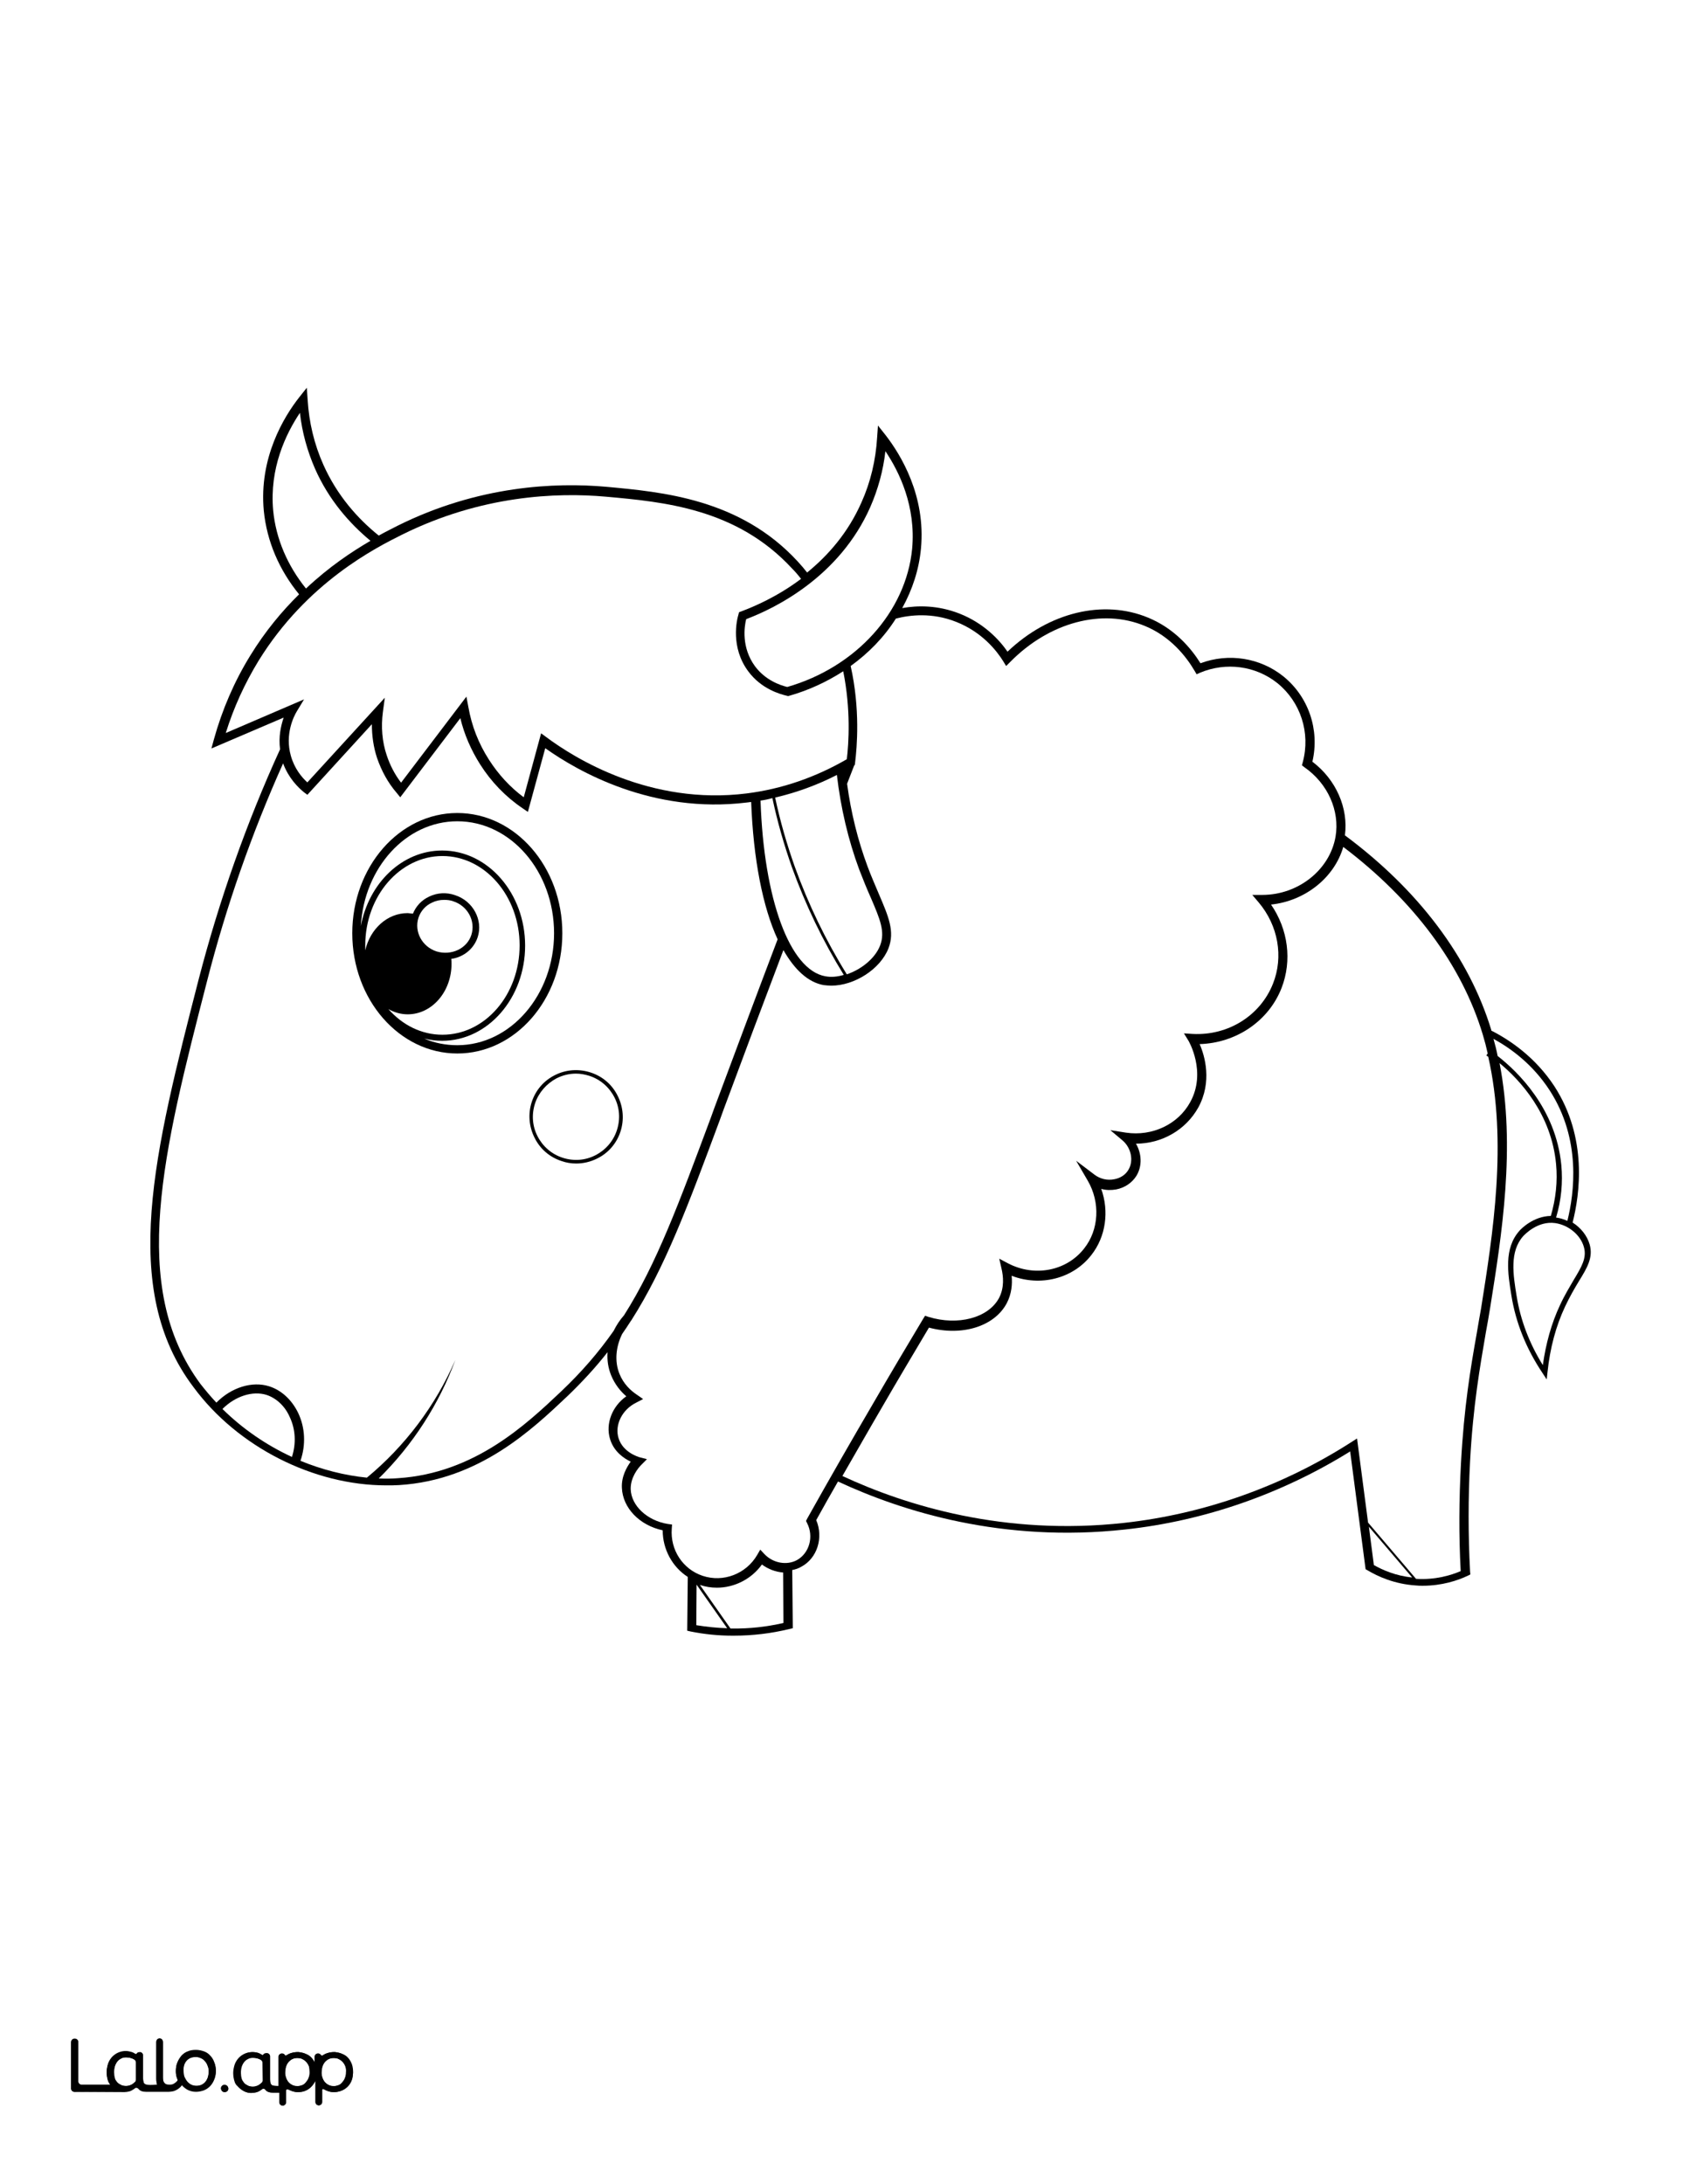 <?xml version="1.0" encoding="utf-8"?>
<!-- Generator: Adobe Illustrator 26.1.0, SVG Export Plug-In . SVG Version: 6.00 Build 0)  -->
<svg version="1.1"  id="Layer_1" data-name="Layer 1" xmlns="http://www.w3.org/2000/svg" xmlns:xlink="http://www.w3.org/1999/xlink" x="0px" y="0px"
	 viewBox="0 0 612 792" style="enable-background:new 0 0 612 792;" xml:space="preserve">
<rect x="0" y="0" width="612" height="792" fill="#808080" stroke="none"/>
<style type="text/css">
	.st0{fill:#FFFFFF;}
	.st1{fill:#010101;}
</style>
<g id="Black">
	<rect x="12.1" y="13" width="591.7" height="769.9"/>
</g>
<g id="Color">
	<path class="st0" d="M163.6,496.9c-0.2,0.5-0.4,0.9-0.6,1.4C163.2,497.9,163.4,497.4,163.6,496.9z"/>
	<path class="st0" d="M67.8,754.8c0.4,0.5,0.9,0.9,1.5,1.2s1.2,0.4,1.9,0.4c0.7,0,1.3-0.1,1.9-0.4c0.6-0.2,1-0.6,1.4-1.1
		s0.7-1.1,0.9-1.7c0.2-0.7,0.3-1.4,0.3-2.1c0-0.7-0.1-1.4-0.4-2c-0.2-0.6-0.5-1.2-1-1.7c-0.4-0.5-0.9-0.9-1.5-1.1
		c-0.6-0.3-1.2-0.4-1.8-0.4c-1.5,0-2.6,0.5-3.4,1.4c-0.8,1-1.2,2.2-1.2,3.8c0,0.7,0.1,1.4,0.3,2.1C67,753.7,67.4,754.3,67.8,754.8z"
		/>
	<path class="st0" d="M111.3,747.9c-0.4-0.5-0.8-0.9-1.4-1.2c-0.2-0.1-0.4-0.2-0.6-0.3c-0.4-0.1-0.7-0.2-1.1-0.2
		c-0.8,0-1.5,0.1-2.1,0.3c-0.5,0.2-0.9,0.5-1.3,0.9c-0.8,0.9-1.3,2.1-1.4,3.6c0,0.7,0,1.4,0.2,2s0.5,1.2,0.8,1.7
		c0.4,0.5,0.8,0.9,1.4,1.2c0.5,0.3,1.2,0.5,1.8,0.5c0.6,0.1,1.3-0.1,1.9-0.3s1-0.5,1.4-1s0.8-1,1-1.6c0.3-0.7,0.4-1.4,0.4-2.1
		c0-0.7-0.1-1.3-0.2-2C112,749,111.7,748.4,111.3,747.9z"/>
	<path class="st0" d="M42.5,755c0.4,0.5,0.9,0.7,1.4,1c0.6,0.3,1.3,0.4,1.9,0.4c0.7,0,1.3-0.2,2-0.5c0.5-0.3,0.9-0.6,1.3-1
		c0.2-0.2,0.3-0.5,0.3-0.8l0,0v-6.3c0-0.4-0.2-0.8-0.6-1c-0.4-0.2-0.7-0.4-1.1-0.5c-0.6-0.2-1.3-0.3-1.9-0.3c-0.6,0-1.3,0.1-1.8,0.4
		c-0.6,0.3-1,0.6-1.4,1.1s-0.7,1.1-0.9,1.7c-0.2,0.7-0.3,1.4-0.3,2.2c0,0.7,0.1,1.5,0.3,2.2C41.8,754.1,42.1,754.5,42.5,755z"/>
	<path class="st0" d="M94.8,747c-0.4-0.2-0.7-0.4-1.1-0.5c-0.6-0.2-1.3-0.3-1.9-0.3s-1.3,0.1-1.8,0.4c-0.6,0.3-1,0.6-1.4,1.1
		s-0.7,1.1-0.9,1.7c-0.2,0.7-0.3,1.4-0.3,2.2c0,0.7,0.1,1.5,0.3,2.2c0.2,0.6,0.5,1,0.9,1.5s0.9,0.7,1.4,1c0.6,0.3,1.3,0.4,1.9,0.4
		c0.7,0,1.3-0.2,2-0.5c0.5-0.3,0.9-0.6,1.3-1c0.2-0.2,0.3-0.5,0.3-0.8v-6.3C95.4,747.6,95.2,747.2,94.8,747z"/>
	<path class="st0" d="M0,792h612V0H0V792z M81.3,758.6c-0.6-0.1-1-0.5-1.1-1.1c-0.2-0.9,0.6-1.7,1.5-1.5c0.5,0.1,1,0.5,1.1,1.1
		C83,758,82.2,758.7,81.3,758.6z M127.5,754.6c-0.7,1.7-2.1,3-3.9,3.6c-0.9,0.3-1.8,0.4-2.8,0.4c-0.9,0-1.8-0.3-2.6-0.7l-0.8-0.4
		c-0.2-0.1-0.5,0.1-0.5,0.3v4.4c0,0.7-0.6,1.2-1.2,1.2l0,0c-0.7,0-1.2-0.6-1.2-1.2v-7.6c0-0.1-0.1-0.1-0.1,0
		c-0.4,0.8-1.6,2.8-3.8,3.6c-1.2,0.4-2.3,0.4-2.8,0.4c-0.9,0-1.8-0.3-2.6-0.7l-0.7-0.3c-0.3-0.1-0.7,0.1-0.7,0.4v4.3
		c0,0.7-0.6,1.2-1.2,1.2l0,0c-0.7,0-1.2-0.6-1.2-1.2v-3.5H99c-1.3,0-2.3-0.3-2.8-1.1c-0.2-0.3-0.8-0.5-1.2-0.2
		c-0.2,0.1-0.3,0.2-0.4,0.3s-0.3,0.2-0.5,0.3c-0.4,0.2-0.9,0.4-1.4,0.6c-0.5,0.1-1,0.2-1.5,0.2c-0.3,0-0.5,0-0.6,0
		c-2.4-0.2-4-2-4.4-2.4c-0.1-0.1-0.1-0.2-0.2-0.2l0,0c-0.1-0.1-0.2-0.2-0.3-0.3c0-0.1-0.1-0.1-0.1-0.2c0,0,0-0.1-0.1-0.1
		c-0.2-0.3-0.3-0.6-0.4-0.9c-0.3-0.9-0.5-2-0.5-3.1c0-1,0.2-2,0.5-3c0.3-0.9,0.8-1.7,1.4-2.4c1.3-1.4,3.1-2.2,5-2.2
		c0.8,0,1.6,0.2,2.3,0.4c0.4,0.2,0.8,0.3,1.1,0.6c0.2,0.1,0.5,0.1,0.6-0.1l0,0c0.3-0.6,1.3-0.5,1.4-0.5l0,0c0.5,0.1,0.9,0.6,0.9,1.1
		v7.9c0,0.7,0,1.8,0.4,2.3c0.1,0.1,0.1,0.1,0.2,0.2c0.4,0.4,1.6,0.4,2.6,0.4v-10.6c0-0.7,0.6-1.2,1.2-1.2l0,0c0.4,0,0.8,0.2,1,0.6
		c0.1,0.2,0.4,0.3,0.6,0.1c0.5-0.3,1-0.6,1.6-0.8c0.4-0.1,0.7-0.2,1.1-0.3c0,0,0,0,0.1,0c0.5-0.1,1.1-0.1,1.6-0.1
		c0.9,0.1,1.8,0.3,2.7,0.7c0.8,0.4,1.5,0.9,2.1,1.5c0.4,0.5,0.8,1.1,1.1,1.7v-2.2c0-0.7,0.6-1.2,1.2-1.2l0,0c0.4,0,0.8,0.2,1,0.6
		c0.2,0.2,0.5,0.3,0.7,0.1c0.5-0.3,1-0.6,1.6-0.8c0.4-0.1,0.7-0.2,1.1-0.3c0,0,0,0,0.1,0c0.5-0.1,1.1-0.1,1.6-0.1
		c0.9,0.1,1.8,0.3,2.7,0.7c0.8,0.4,1.5,0.9,2.1,1.5c0.6,0.7,1.1,1.5,1.3,2.3c0.3,0.9,0.4,1.9,0.4,3
		C128.1,752.7,127.9,753.7,127.5,754.6z M72.1,355c7.4-28.5,17.3-56.6,29.5-83.3c-0.6-4.6,0.3-8.5,1.3-11.5l-26.2,11.2l0.9-3.3
		c3-10.8,7.4-21,13.2-30.4c5.4-8.8,11.5-16.1,17.7-22.2c-7.2-8.8-11.7-19.2-12.8-30.3c-1.8-19.2,7.3-34.1,12.9-41.2l2.7-3.4l0.3,4.3
		c0.5,8.3,2.4,16.2,5.7,23.6c5,11.2,12.5,19.6,20.1,25.7c2.7-1.5,5-2.6,6.7-3.5c29.5-14.7,57.4-15.8,75.7-14.2
		c20.6,1.9,48.7,4.4,69.6,27.1c1.2,1.3,2.4,2.7,3.4,4c7.5-6.1,14.8-14.3,19.7-25.4c3.3-7.3,5.2-15.3,5.7-23.6l0.3-4.3l2.7,3.4
		c5.6,7.2,14.7,22.1,12.9,41.2c-0.7,7.6-3.1,14.9-6.8,21.6c5.5-1,12.9-1.1,20.8,2c8.9,3.5,14.5,9.6,17.4,13.8
		c15-14.3,34.8-19.1,51.1-12.3c9.4,3.9,15.4,10.9,18.9,16.5c10.2-3.8,21.6-2,30,4.7c9.2,7.4,13.3,19.4,10.6,31
		c8.6,6.5,13.1,16.8,11.8,26.7c26.8,19.9,45.1,44.3,53.1,70.6c0,0.1,0,0.1,0,0.2c6.9,3.5,16,9.7,22.9,20.2
		c12.1,18.7,9.2,39.2,6.6,49.4c3,1.9,5.3,4.8,6.2,8c1.3,4.7-0.9,8.4-4,13.4c-1.5,2.5-3.2,5.4-4.9,9c-3.4,7.2-5.5,15.2-6.4,23.8
		l-0.3,2.7l-1.5-2.3c-5.9-8.8-9.7-18.2-11.3-28.1c-1.3-8-2.8-17.1,2.9-23.5c0.5-0.6,5-5.3,11.4-5.4c1.8-6.2,2.5-12.5,1.9-18.8
		c-1.7-18.2-13.1-30.5-20.5-36.6c5.9,30.4,0.8,62.3-3.4,88.6c-0.5,3-1,6.1-1.6,9.2c-2.1,12.3-4.6,26.3-5.7,46.6
		c-0.7,13.3-0.7,26.7,0,39.9l0.1,1.1l-1,0.5c-3.6,1.7-9.3,3.6-16.3,3.6c-0.8,0-1.6,0-2.4-0.1c-7.9-0.5-13.9-3.3-17.6-5.5l-0.7-0.4
		l-5.6-42.7c-24.8,15.4-52.9,25.2-81.6,28.3c-44.4,4.9-80.8-6.5-104.2-17.4c-2.7,4.7-5.3,9.3-7.9,14c2.7,6.3,0.4,13.8-5.4,16.9
		c-1,0.6-2.2,1-3.3,1.2l0.2,21.1l-1.3,0.3c-6.5,1.6-13.3,2.4-20,2.4c-0.2,0-0.5,0-0.7,0c-5,0-10-0.5-15-1.5l-1.3-0.3l0.2-19.5
		c-5.6-3.6-9.1-10-9.1-16.9c-8.4-1.8-14.5-8.1-14.8-15.4c-0.2-4.1,1.7-7.4,3.2-9.5c-2.5-1.2-6.1-3.6-7.5-8.2
		c-1.7-5.6,0.8-11.9,5.9-15.5c-2-1.7-4.1-4.2-5.5-7.6c-1.1-2.7-1.5-5.5-1.3-8.4c-4.3,5.5-9.1,10.7-14.5,15.9
		c-12.8,12.1-32.1,30.5-61.1,32.3c-1.5,0.1-3.1,0.1-4.7,0.1c-26.3,0-53.9-13.9-69.9-35.6C43.2,467.3,56,417.7,72.1,355z M25.8,740.4
		c0-0.7,0.6-1.2,1.2-1.2h0.2c0.7,0,1.2,0.6,1.2,1.2v14.3c0,0.7,0.6,1.2,1.2,1.2h10.5c-0.4-0.4-0.7-0.9-0.9-1.5
		c-0.3-0.9-0.5-2-0.5-3.1c0-1,0.2-2,0.5-3c0.3-0.9,0.8-1.7,1.4-2.4c1.3-1.4,3.1-2.2,5-2.2c0.8,0,1.6,0.2,2.3,0.4
		c0.4,0.2,0.8,0.3,1.1,0.6c0.2,0.1,0.5,0.1,0.6-0.1l0,0c0.3-0.6,1.3-0.5,1.4-0.5c0.5,0.1,0.9,0.6,0.9,1.1v7.9c0,0.7,0,1.8,0.4,2.3
		c0.1,0.1,0.1,0.1,0.2,0.2c0.7,0.6,3.3,0.4,4.2,0.3c0.1,0,0.2,0,0.4,0c0-0.1,0-0.1-0.1-0.1c-0.2-0.6-0.3-1.3-0.3-2.2v-13.3
		c0-0.7,0.6-1.2,1.2-1.2l0,0c0.7,0,1.2,0.6,1.2,1.2v13c0,1,0.2,1.6,0.6,2c0.4,0.5,1,0.6,1.8,0.6c0.3,0,0.7,0,1-0.1
		c0.9-0.3,1.8-1.1,2-1.6c0,0-0.2-0.5-0.3-0.8c-0.3-0.9-0.4-1.5-0.4-2.6c0-1.2,0.2-2.2,0.6-3.1c0.4-0.9,0.9-1.7,1.5-2.4
		c0.7-0.7,1.4-1.2,2.3-1.5c0.9-0.4,1.9-0.5,2.9-0.5s1.9,0.2,2.8,0.5s1.7,0.8,2.3,1.5c0.7,0.7,1.2,1.5,1.5,2.4c0.4,0.9,0.6,2,0.6,3.1
		s-0.2,2.2-0.6,3.1c-0.7,1.8-2,3.2-3.8,3.9c-0.9,0.4-1.9,0.5-2.8,0.5c-1,0-1.9-0.2-2.8-0.6c-0.7-0.3-1.9-1.2-2.3-1.8
		c-0.6,1-2.2,2-3.2,2.2c-0.5,0.1-1.1,0.2-1.6,0.2H53c-1.3,0-2.3-0.3-2.8-1.1c-0.2-0.3-0.8-0.5-1.2-0.2c-0.2,0.1-0.3,0.2-0.4,0.3
		c-0.1,0.1-0.3,0.2-0.5,0.3c-0.4,0.2-0.9,0.4-1.4,0.6c-0.5,0.1-1,0.2-1.5,0.2L27,758.5c-0.7,0-1.2-0.6-1.2-1.2V740.4z"/>
	<path class="st0" d="M124.5,747.9c-0.4-0.5-0.8-0.9-1.4-1.2c-0.2-0.1-0.4-0.2-0.6-0.3c-0.4-0.1-0.7-0.2-1.1-0.2
		c-0.8,0-1.5,0.1-2.1,0.3c-0.5,0.2-0.9,0.5-1.3,0.9c-0.8,0.9-1.3,2.1-1.4,3.6c0,0.7,0,1.4,0.2,2s0.5,1.2,0.8,1.7
		c0.4,0.5,0.8,0.9,1.4,1.2c0.5,0.3,1.2,0.5,1.8,0.5c0.6,0.1,1.3-0.1,1.9-0.3s1-0.5,1.4-1s0.8-1,1-1.6c0.3-0.7,0.4-1.4,0.4-2.1
		c0.1-0.7,0-1.3-0.2-2C125.2,749,124.9,748.4,124.5,747.9z"/>
	<path class="st0" d="M308.6,241.5c3.5,15.6,2.3,29.4,1.6,35.1l-0.1,0.8l-0.2,0.1c-0.9,2.2-1.7,4.5-2.6,6.7
		c1.4,10.4,3.9,20.5,7.4,29.9c1.4,3.8,2.9,7.1,4.1,10c3.5,8.2,5.9,13.6,3.5,19.8c-3,7.6-12.4,13.5-20.7,13.5c-0.9,0-1.9-0.1-2.8-0.2
		c-5.6-1-10.5-5.5-14.6-12.7c-7.5,19.8-14.8,39.2-21.8,58.1l-1.3,3.6c-11.4,30.7-19.8,53.3-32.1,72.6l0,0l-0.1,0.1
		c-1,1.6-2.1,3.2-3.2,4.8c-2.3,4.7-2.8,9.9-1,14.4c1.5,3.8,4.2,6.2,6.3,7.6l2.3,1.6l-2.5,1.3c-5.1,2.5-7.9,8.1-6.4,12.9
		c1.6,5.2,7.3,6.8,7.6,6.9l2.7,0.7l-2,2c-1.2,1.2-4,4.6-3.9,8.9c0.2,6,6,11.4,13.5,12.6l1.5,0.2l-0.1,1.5c-0.6,7.7,4,14.7,11.2,17.1
		c7.5,2.5,15.8-0.7,19.8-7.6l1.1-1.9l1.5,1.6c3.1,3.3,8.1,4.2,11.8,2.2c4.5-2.5,6.2-8.5,3.7-13.4l-0.4-0.8l0.4-0.8
		c7.9-14.1,16.1-28.4,24.3-42.4c5.8-10,11.8-20.1,17.8-30.1l0.7-1.1l1.2,0.4c10.7,3.3,21.7,0.4,25.6-6.8c2-3.8,1.6-7.9,0.9-10.8
		l-0.8-3.5l3.2,1.7c9.6,5,21.2,2.8,27.6-5.4c5.4-6.8,5.9-16.7,1.3-24.6l-4.2-7.2l6.6,5c2.1,1.6,4.7,2.2,7.2,1.7
		c2.3-0.4,4.2-1.7,5.2-3.5c1.9-3.2,1-7.9-2.2-10.6l-4.4-3.7l5.7,0.9c9.5,1.4,18.9-3,23.3-11.1c6-10.9-0.6-22.2-0.7-22.3l-1.6-2.6
		l3.1,0.2c12.9,0.7,24.6-6.6,29.2-18.2c3.9-9.8,1.9-21.1-5.2-29.5l-2.3-2.7h3.5c0,0,0,0,0.1,0c13.1,0,24.5-9.1,26.6-21.1
		c1.6-9.4-2.8-19.3-11.3-25.2l-0.9-0.7l0.3-1.1c2.9-10.7-0.8-21.9-9.2-28.7c-7.9-6.3-18.6-7.7-28-3.8l-1.3,0.6l-0.7-1.2
		c-3.1-5.3-8.8-12.5-18-16.3c-15.5-6.5-34.7-1.4-48.9,13l-1.5,1.5l-1.1-1.8c-2.3-3.7-7.6-10.5-17-14.2c-8.8-3.5-16.9-2.5-21.9-1.2
		C320.7,231.1,315.1,236.8,308.6,241.5z"/>
	<path class="st0" d="M461.1,328c6.2,9,7.7,20.3,3.8,30.3c-4.7,12-16.5,19.9-29.7,20.3c1.9,4.3,4.6,13.7-0.5,23
		c-4.5,8.1-13.2,13.1-22.6,13.1l0,0c2.1,3.6,2.3,8.1,0.2,11.6c-1.6,2.6-4.3,4.4-7.4,5c-1.8,0.3-3.6,0.3-5.4-0.2
		c2.9,8.1,1.7,17.3-3.6,24c-6.7,8.6-18.5,11.5-28.9,7.5c0.3,3,0,6.6-1.8,10c-4.5,8.4-16.2,12-28.2,8.8c-5.7,9.6-11.5,19.3-17.1,29
		c-4.8,8.2-9.5,16.5-14.3,24.8c23,10.7,58.8,21.8,102.2,17c29-3.2,57.5-13.3,82.3-29.2l2.2-1.4l4,30.5l17.4,20.4h0.1
		c6.8,0.4,12.3-1.2,16.1-2.8c-0.7-12.9-0.6-26.1,0.1-39.1c1.1-20.5,3.5-34.6,5.7-47c0.5-3.2,1.1-6.2,1.6-9.2
		c4.3-27.1,9.6-60.2,2.6-91.2c-0.3-0.2-0.5-0.4-0.7-0.5l0.5-0.7c-0.5-2.3-1.1-4.6-1.8-6.9c-7.6-25.2-25.1-48.7-50.6-68
		C484.1,318.2,473.5,326.7,461.1,328z"/>
	<path class="st0" d="M498.4,567.5c3.2,1.8,7.9,3.9,13.9,4.5l-15.7-18.4L498.4,567.5z"/>
	<path class="st0" d="M566.4,422.4c0.6,6.4,0,12.8-1.9,19.1h0.1c1.4,0.2,2.7,0.6,4,1.2c2.5-10,5.1-29.5-6.4-47.3
		c-6.1-9.4-14-15.2-20.4-18.7c0.6,2.1,1.1,4.1,1.5,6.2C550.6,388.6,564.4,401.9,566.4,422.4z"/>
	<path class="st0" d="M276.4,567.3c-3.8,5.3-10,8.4-16.3,8.4c-2.1,0-4.1-0.3-6.2-1l11.1,15.8c0.2,0,0.4,0,0.6,0
		c6.3,0.1,12.5-0.6,18.6-2l-0.1-18.3C281.4,570,278.7,569,276.4,567.3z"/>
	<path class="st0" d="M252.6,589.3c3.7,0.6,7.5,1,11.2,1.1l-11.1-15.8L252.6,589.3z"/>
	<path class="st0" d="M96.7,505.8c-5.1-1.6-11.4,0.5-16,5.1c7.3,7.2,15.9,13.1,25.2,17.4c1.6-4.9,1.3-10.1-0.8-14.5
		C103.4,509.9,100.3,507,96.7,505.8z"/>
	<path class="st0" d="M149.8,331.3c1.1-2.7,3.1-4.9,5.9-6.2c2.9-1.4,6.3-1.6,9.4-0.5c6.5,2.1,10.2,9,8.2,15.2
		c-1.4,4.3-5.2,7.3-9.6,7.9c0.1,0.6,0.1,1.2,0.1,1.8c0,10.1-7.1,18.3-15.9,18.3c-2.5,0-4.9-0.7-7-1.9c5.1,5.8,12,9.3,19.6,9.3
		c15.5,0,28-14.5,28-32.4s-12.6-32.4-28-32.4s-28,14.5-28,32.4c0,0.6,0,1.2,0,1.8c1.8-7.8,8-13.5,15.4-13.5
		C148.5,331.2,149.2,331.2,149.8,331.3z"/>
	<path class="st0" d="M160.4,308.4c16.6,0,30.1,15.5,30.1,34.5s-13.5,34.5-30.1,34.5c-2.2,0-4.4-0.3-6.5-0.8c3.7,1.6,7.8,2.4,12,2.4
		c19.3,0,35.1-18.2,35.1-40.6s-15.7-40.6-35.1-40.6c-18.6,0-33.8,16.8-35,38C133.8,320.2,145.9,308.4,160.4,308.4z"/>
	<path class="st0" d="M194.1,400.1c-1.3,4-1,8.2,0.9,11.9c1.9,3.7,5.1,6.5,9.1,7.8s8.2,1,11.9-0.9s6.5-5.1,7.8-9.1s1-8.2-0.9-11.9
		c-1.9-3.7-5.1-6.5-9.1-7.8c-1.6-0.5-3.2-0.8-4.9-0.8c-2.4,0-4.8,0.6-7,1.7C198.2,393,195.4,396.2,194.1,400.1z"/>
	<path class="st0" d="M78.5,508.6c5.4-5.5,13-7.9,19.2-5.9c4.4,1.4,8.2,4.9,10.5,9.7c2.5,5.3,2.8,11.5,0.8,17.3
		c7.8,3.2,16,5.3,24.1,6.1c13.8-11.4,24.9-26.1,32.1-42.7c-5.9,16-15.4,30.8-27.8,43c2.3,0.1,4.7,0.1,7-0.1
		c27.8-1.8,46.6-19.6,59.1-31.4c7.5-7.1,13.7-14.3,19.1-22c1-2,2.2-3.9,3.8-5.7l0,0c11.8-18.6,19.9-40.6,31.5-71.7l1.3-3.6
		c7.4-19.8,15-40.2,22.9-61c-5.4-11.7-8.8-29-9.6-49.8c-0.5,0.1-1,0.1-1.6,0.2c-34.2,4.2-61.3-11.3-73.1-19.7l-6.3,23.1l-1.9-1.3
		c-6.2-4.2-11.4-9.6-15.4-15.9c-3.3-5.2-5.8-10.9-7.2-16.8l-21.8,28.7l-1.3-1.6c-3.2-3.7-5.5-8-7.1-12.6c-1.3-3.9-1.9-8.1-1.9-12.3
		l-23.4,25.6l-1.2-0.9c-2.1-1.7-5.6-5.1-7.6-10.5c-11.4,25.4-20.7,52-27.6,79c-15.9,61.8-28.5,110.7-2.4,146
		C74.6,504.2,76.5,506.5,78.5,508.6z M214.3,388.9c4.3,1.4,7.8,4.4,9.8,8.5c2,4,2.4,8.6,1,12.9s-4.4,7.8-8.5,9.8
		c-2.4,1.2-5,1.8-7.6,1.8c-1.8,0-3.6-0.3-5.3-0.9c-4.3-1.4-7.8-4.4-9.8-8.5c-2-4-2.4-8.6-1-12.9s4.4-7.8,8.5-9.8
		C205.4,387.8,210,387.5,214.3,388.9z M165.9,294.8c21,0,38.1,19.5,38.1,43.6S186.9,382,165.9,382s-38.1-19.5-38.1-43.6
		S144.9,294.8,165.9,294.8z"/>
	<path class="st1" d="M27,758.5l18.2,0.1c0.5,0,1-0.1,1.5-0.2c0.5-0.1,1-0.3,1.4-0.6c0.2-0.1,0.3-0.2,0.5-0.3
		c0.1-0.1,0.3-0.2,0.4-0.3c0.3-0.3,0.9-0.1,1.2,0.2c0.6,0.8,1.5,1.1,2.8,1.1h8.2c0.5,0,1.1-0.1,1.6-0.2c1-0.2,2.6-1.2,3.2-2.2
		c0.4,0.6,1.6,1.5,2.3,1.8c0.9,0.4,1.8,0.6,2.8,0.6s1.9-0.2,2.8-0.5c1.8-0.7,3.1-2.1,3.8-3.9c0.4-0.9,0.6-2,0.6-3.1
		c0-1.2-0.2-2.2-0.6-3.1c-0.3-0.9-0.9-1.7-1.5-2.4c-0.7-0.7-1.4-1.2-2.3-1.5c-0.9-0.4-1.8-0.5-2.8-0.5s-1.9,0.2-2.9,0.5
		c-0.9,0.3-1.6,0.8-2.3,1.5c-0.6,0.6-1.1,1.4-1.5,2.4c-0.4,0.9-0.6,2-0.6,3.1s0.1,1.7,0.4,2.6c0.1,0.2,0.3,0.7,0.3,0.8
		c-0.2,0.6-1.1,1.4-2,1.6c-0.3,0.1-0.7,0.1-1,0.1c-0.7,0-1.4-0.1-1.8-0.6c-0.4-0.5-0.6-1-0.6-2v-13c0-0.7-0.6-1.2-1.2-1.2l0,0
		c-0.7,0-1.2,0.6-1.2,1.2v13.3c0,0.9,0.1,1.6,0.3,2.2c0,0.1,0,0.1,0.1,0.1c-0.1,0-0.2,0-0.4,0c-1,0.1-3.5,0.3-4.2-0.3
		c-0.1-0.1-0.1-0.1-0.2-0.2c-0.4-0.5-0.4-1.7-0.4-2.3v-7.9c0-0.5-0.4-1-0.9-1.1c-0.1,0-1-0.1-1.4,0.5l0,0c-0.1,0.2-0.4,0.3-0.6,0.1
		c-0.4-0.2-0.7-0.4-1.1-0.6c-0.7-0.3-1.4-0.4-2.3-0.4c-1.9,0-3.7,0.8-5,2.2c-0.6,0.7-1.1,1.5-1.4,2.4c-0.3,1-0.5,2-0.5,3
		c0,1.1,0.2,2.2,0.5,3.1c0.2,0.5,0.5,1,0.9,1.5H29.6c-0.7,0-1.2-0.6-1.2-1.2v-14.3c0-0.7-0.6-1.2-1.2-1.2H27c-0.7,0-1.2,0.6-1.2,1.2
		v16.8C25.8,757.9,26.3,758.5,27,758.5z M67.7,747.2c0.8-1,2-1.4,3.4-1.4c0.6,0,1.3,0.2,1.8,0.4c0.6,0.3,1.1,0.7,1.5,1.1
		c0.4,0.5,0.8,1.1,1,1.7c0.2,0.7,0.4,1.3,0.4,2s-0.1,1.4-0.3,2.1c-0.2,0.6-0.5,1.2-0.9,1.7s-0.9,0.8-1.4,1.1
		c-0.6,0.3-1.3,0.4-1.9,0.4s-1.3-0.1-1.9-0.4c-0.6-0.3-1.1-0.7-1.5-1.2s-0.7-1.1-1-1.7c-0.2-0.7-0.3-1.4-0.3-2.1
		C66.5,749.4,66.9,748.1,67.7,747.2z M41.6,749.2c0.2-0.6,0.5-1.2,0.9-1.7s0.9-0.8,1.4-1.1c0.6-0.3,1.2-0.4,1.8-0.4s1.3,0.1,1.9,0.3
		c0.4,0.1,0.8,0.3,1.1,0.5s0.6,0.6,0.6,1v6.3l0,0c0,0.3-0.1,0.6-0.3,0.8c-0.4,0.4-0.8,0.7-1.3,1c-0.6,0.3-1.3,0.5-2,0.5
		s-1.4-0.1-1.9-0.4c-0.5-0.3-1-0.5-1.4-1s-0.7-0.9-0.9-1.5c-0.2-0.7-0.3-1.4-0.3-2.2C41.3,750.6,41.4,749.9,41.6,749.2z"/>
	<path class="st1" d="M126.4,746.3c-0.6-0.7-1.3-1.2-2.1-1.5c-0.8-0.4-1.8-0.6-2.7-0.7c-0.5,0-1.1,0-1.6,0.1c0,0,0,0-0.1,0
		c-0.4,0.1-0.8,0.2-1.1,0.3c-0.6,0.2-1.1,0.4-1.6,0.8c-0.2,0.2-0.5,0.1-0.7-0.1c-0.2-0.3-0.6-0.6-1-0.6l0,0c-0.7,0-1.2,0.6-1.2,1.2
		v2.2c-0.3-0.6-0.7-1.2-1.1-1.7c-0.6-0.7-1.3-1.2-2.1-1.5c-0.8-0.4-1.8-0.6-2.7-0.7c-0.5,0-1.1,0-1.6,0.1c0,0,0,0-0.1,0
		c-0.4,0.1-0.8,0.2-1.1,0.3c-0.6,0.2-1.1,0.5-1.6,0.8c-0.2,0.1-0.4,0.1-0.6-0.1c-0.2-0.4-0.6-0.6-1-0.6l0,0c-0.7,0-1.2,0.6-1.2,1.2
		v10.6c-1,0-2.2,0-2.6-0.4c-0.1-0.1-0.1-0.1-0.2-0.2c-0.4-0.5-0.4-1.7-0.4-2.3v-7.9c0-0.5-0.4-1-0.9-1.1l0,0c-0.1,0-1-0.1-1.4,0.5
		l0,0c-0.1,0.2-0.4,0.3-0.6,0.1c-0.4-0.2-0.7-0.4-1.1-0.6c-0.7-0.3-1.4-0.4-2.3-0.4c-1.9,0-3.7,0.8-5,2.2c-0.6,0.7-1.1,1.5-1.4,2.4
		c-0.3,1-0.5,2-0.5,3c0,1.1,0.2,2.2,0.5,3.1c0.1,0.3,0.3,0.6,0.4,0.9c0,0,0,0.1,0.1,0.1c0,0.1,0.1,0.1,0.1,0.2
		c0.1,0.1,0.2,0.2,0.3,0.3l0,0c0,0,0.1,0.1,0.2,0.2c0.3,0.4,1.9,2.2,4.4,2.4c0.1,0,0.3,0,0.6,0c0.5,0,1-0.1,1.5-0.2
		c0.5-0.1,1-0.3,1.4-0.6c0.2-0.1,0.3-0.2,0.5-0.3c0.1-0.1,0.3-0.2,0.4-0.3c0.3-0.3,0.9-0.1,1.2,0.2c0.6,0.8,1.5,1.1,2.8,1.1h2.1v3.5
		c0,0.7,0.6,1.2,1.2,1.2l0,0c0.7,0,1.2-0.6,1.2-1.2V758c0-0.3,0.4-0.6,0.7-0.4l0.7,0.3c0.8,0.4,1.7,0.6,2.6,0.7
		c0.4,0,1.6,0.1,2.8-0.4c2.3-0.8,3.4-2.7,3.8-3.6c0-0.1,0.1,0,0.1,0v7.6c0,0.7,0.6,1.2,1.2,1.2l0,0c0.7,0,1.2-0.6,1.2-1.2v-4.4
		c0-0.3,0.3-0.5,0.5-0.3l0.8,0.4c0.8,0.4,1.7,0.6,2.6,0.7c0.9,0.1,1.9-0.1,2.8-0.4c1.7-0.6,3.1-1.9,3.9-3.6c0.4-0.9,0.6-1.9,0.7-3
		c0-1.1-0.1-2.1-0.4-3C127.4,747.8,127,747,126.4,746.3z M95.3,754.3c0,0.3-0.1,0.5-0.3,0.8c-0.4,0.4-0.8,0.7-1.3,1
		c-0.6,0.3-1.3,0.5-2,0.5s-1.4-0.1-1.9-0.4c-0.5-0.3-1-0.5-1.4-1s-0.7-0.9-0.9-1.5c-0.2-0.7-0.3-1.4-0.3-2.2c0-0.7,0.1-1.5,0.3-2.2
		c0.2-0.6,0.5-1.2,0.9-1.7s0.9-0.8,1.4-1.1c0.6-0.3,1.2-0.4,1.8-0.4c0.6,0,1.3,0.1,1.9,0.3c0.4,0.1,0.8,0.3,1.1,0.5
		c0.3,0.2,0.6,0.6,0.6,1L95.3,754.3z M112,753.6c-0.2,0.6-0.5,1.1-1,1.6c-0.4,0.4-0.9,0.8-1.4,1c-0.6,0.2-1.3,0.3-1.9,0.3
		s-1.2-0.2-1.8-0.5c-0.5-0.3-1-0.7-1.4-1.2s-0.7-1.1-0.8-1.7c-0.2-0.7-0.3-1.3-0.2-2c0.1-1.5,0.5-2.7,1.4-3.6
		c0.4-0.4,0.8-0.7,1.3-0.9c0.6-0.3,1.3-0.4,2.1-0.3c0.4,0,0.8,0.1,1.1,0.2c0.2,0.1,0.4,0.2,0.6,0.3c0.5,0.3,1,0.7,1.4,1.2
		s0.7,1.1,0.9,1.7c0.2,0.6,0.3,1.3,0.2,2C112.4,752.3,112.3,753,112,753.6z M125.2,753.6c-0.2,0.6-0.5,1.1-1,1.6
		c-0.4,0.4-0.9,0.8-1.4,1c-0.6,0.2-1.3,0.3-1.9,0.3s-1.2-0.2-1.8-0.5c-0.5-0.3-1-0.7-1.4-1.2s-0.7-1.1-0.8-1.7
		c-0.2-0.7-0.3-1.3-0.2-2c0.1-1.5,0.5-2.7,1.4-3.6c0.4-0.4,0.8-0.7,1.3-0.9c0.6-0.3,1.3-0.4,2.1-0.3c0.4,0,0.8,0.1,1.1,0.2
		c0.2,0.1,0.4,0.2,0.6,0.3c0.5,0.3,1,0.7,1.4,1.2s0.7,1.1,0.9,1.7c0.2,0.6,0.3,1.3,0.2,2C125.6,752.3,125.4,753,125.2,753.6z"/>
	<path class="st1" d="M81.7,756c-0.9-0.1-1.7,0.6-1.5,1.5c0.1,0.5,0.5,1,1.1,1.1c0.9,0.1,1.7-0.6,1.5-1.5
		C82.7,756.5,82.3,756.1,81.7,756z"/>
	<path class="st0" d="M134.4,196.1c-7.6-6.3-15.1-14.8-20.1-26.1c-2.8-6.4-4.7-13.2-5.5-20.3c-5.1,7.6-11.1,20.1-9.7,35.4
		c1,10.3,5.2,20,11.9,28.3C119.4,205.5,127.7,200,134.4,196.1z"/>
	<path class="st0" d="M171,339c1.6-5-1.3-10.5-6.6-12.2c-1.1-0.4-2.2-0.5-3.3-0.5c-1.5,0-3,0.3-4.4,1c-2.4,1.1-4.1,3.1-4.9,5.5
		c-1.6,5,1.3,10.5,6.6,12.2C163.7,346.6,169.4,344,171,339z"/>
	<path class="st0" d="M275.9,290.3c1.2,35.8,10.6,61.4,23.5,63.7c2.1,0.4,4.4,0.2,6.7-0.5c-7.6-12.3-13.9-25.4-18.8-39
		c-2.9-8.2-5.3-16.6-7.1-25.1C278.8,289.8,277.4,290.1,275.9,290.3z"/>
	<path class="st0" d="M307.2,353.3c5.3-1.8,10.3-5.8,12.1-10.5c1.9-5-0.1-9.6-3.4-17.3c-1.3-2.9-2.7-6.3-4.2-10.2
		c-4-10.8-6.7-22.3-8.1-34.3c-7.2,3.7-14.7,6.4-22.4,8.2c1.8,8.5,4.2,16.8,7.1,25C293.2,327.8,299.5,340.9,307.2,353.3z"/>
	<path class="st0" d="M107.7,257.9c-1.1,1.8-4.4,8.3-2.2,16.1c1.3,4.7,4,7.9,6,9.7l28.1-30.7l-0.7,5.2c-0.7,5.3-0.3,10.7,1.4,15.7
		c1.2,3.6,2.9,6.9,5.2,9.9l23.7-31.2l0.7,3.7c1.2,6.9,3.7,13.3,7.5,19.2c3.4,5.3,7.6,9.9,12.6,13.6l6.3-23.2l1.9,1.4
		c10.2,7.6,37.7,24.8,72.7,20.4c12.7-1.6,24.9-5.8,36.3-12.4c0.7-5.8,1.5-18-1.3-31.9c-5.9,3.8-12.5,6.9-19.6,8.9l-0.4,0.1l-0.4-0.1
		c-2.6-0.6-9.3-2.5-14-8.8c-6.6-8.8-4.2-18.8-3.6-20.7l0.2-0.8l0.8-0.3c4.8-1.8,13.2-5.4,21.7-11.8c-1-1.3-2.1-2.6-3.3-3.8
		c-20.1-21.7-46.4-24.1-67.5-26c-17.9-1.6-45.2-0.5-74,13.8c-9.4,4.7-34.4,17.2-52,45.7c-5,8.2-9,16.9-11.9,26.2l28.4-12.2
		L107.7,257.9z"/>
	<path class="st0" d="M273.9,241.6c3.8,5.1,9.2,6.9,11.7,7.5c25-7.2,43.1-27.3,45.3-50.1c1.4-15.4-4.6-27.8-9.7-35.4
		c-0.8,7.1-2.7,13.9-5.5,20.3c-11.2,25.3-34.6,36.7-45,40.6C270,227.2,268.9,234.8,273.9,241.6z"/>
	<path class="st0" d="M552.6,448.2c-5,5.6-3.7,13.9-2.4,21.8c1.4,8.7,4.6,17.1,9.5,25c1.1-7.8,3.1-15.1,6.2-21.7
		c1.7-3.7,3.5-6.6,5-9.2c2.9-4.8,4.8-8,3.7-11.9c-1.2-4.4-5.6-8-10.4-8.7C557.8,442.6,553.1,447.7,552.6,448.2z"/>
</g>
</svg>

